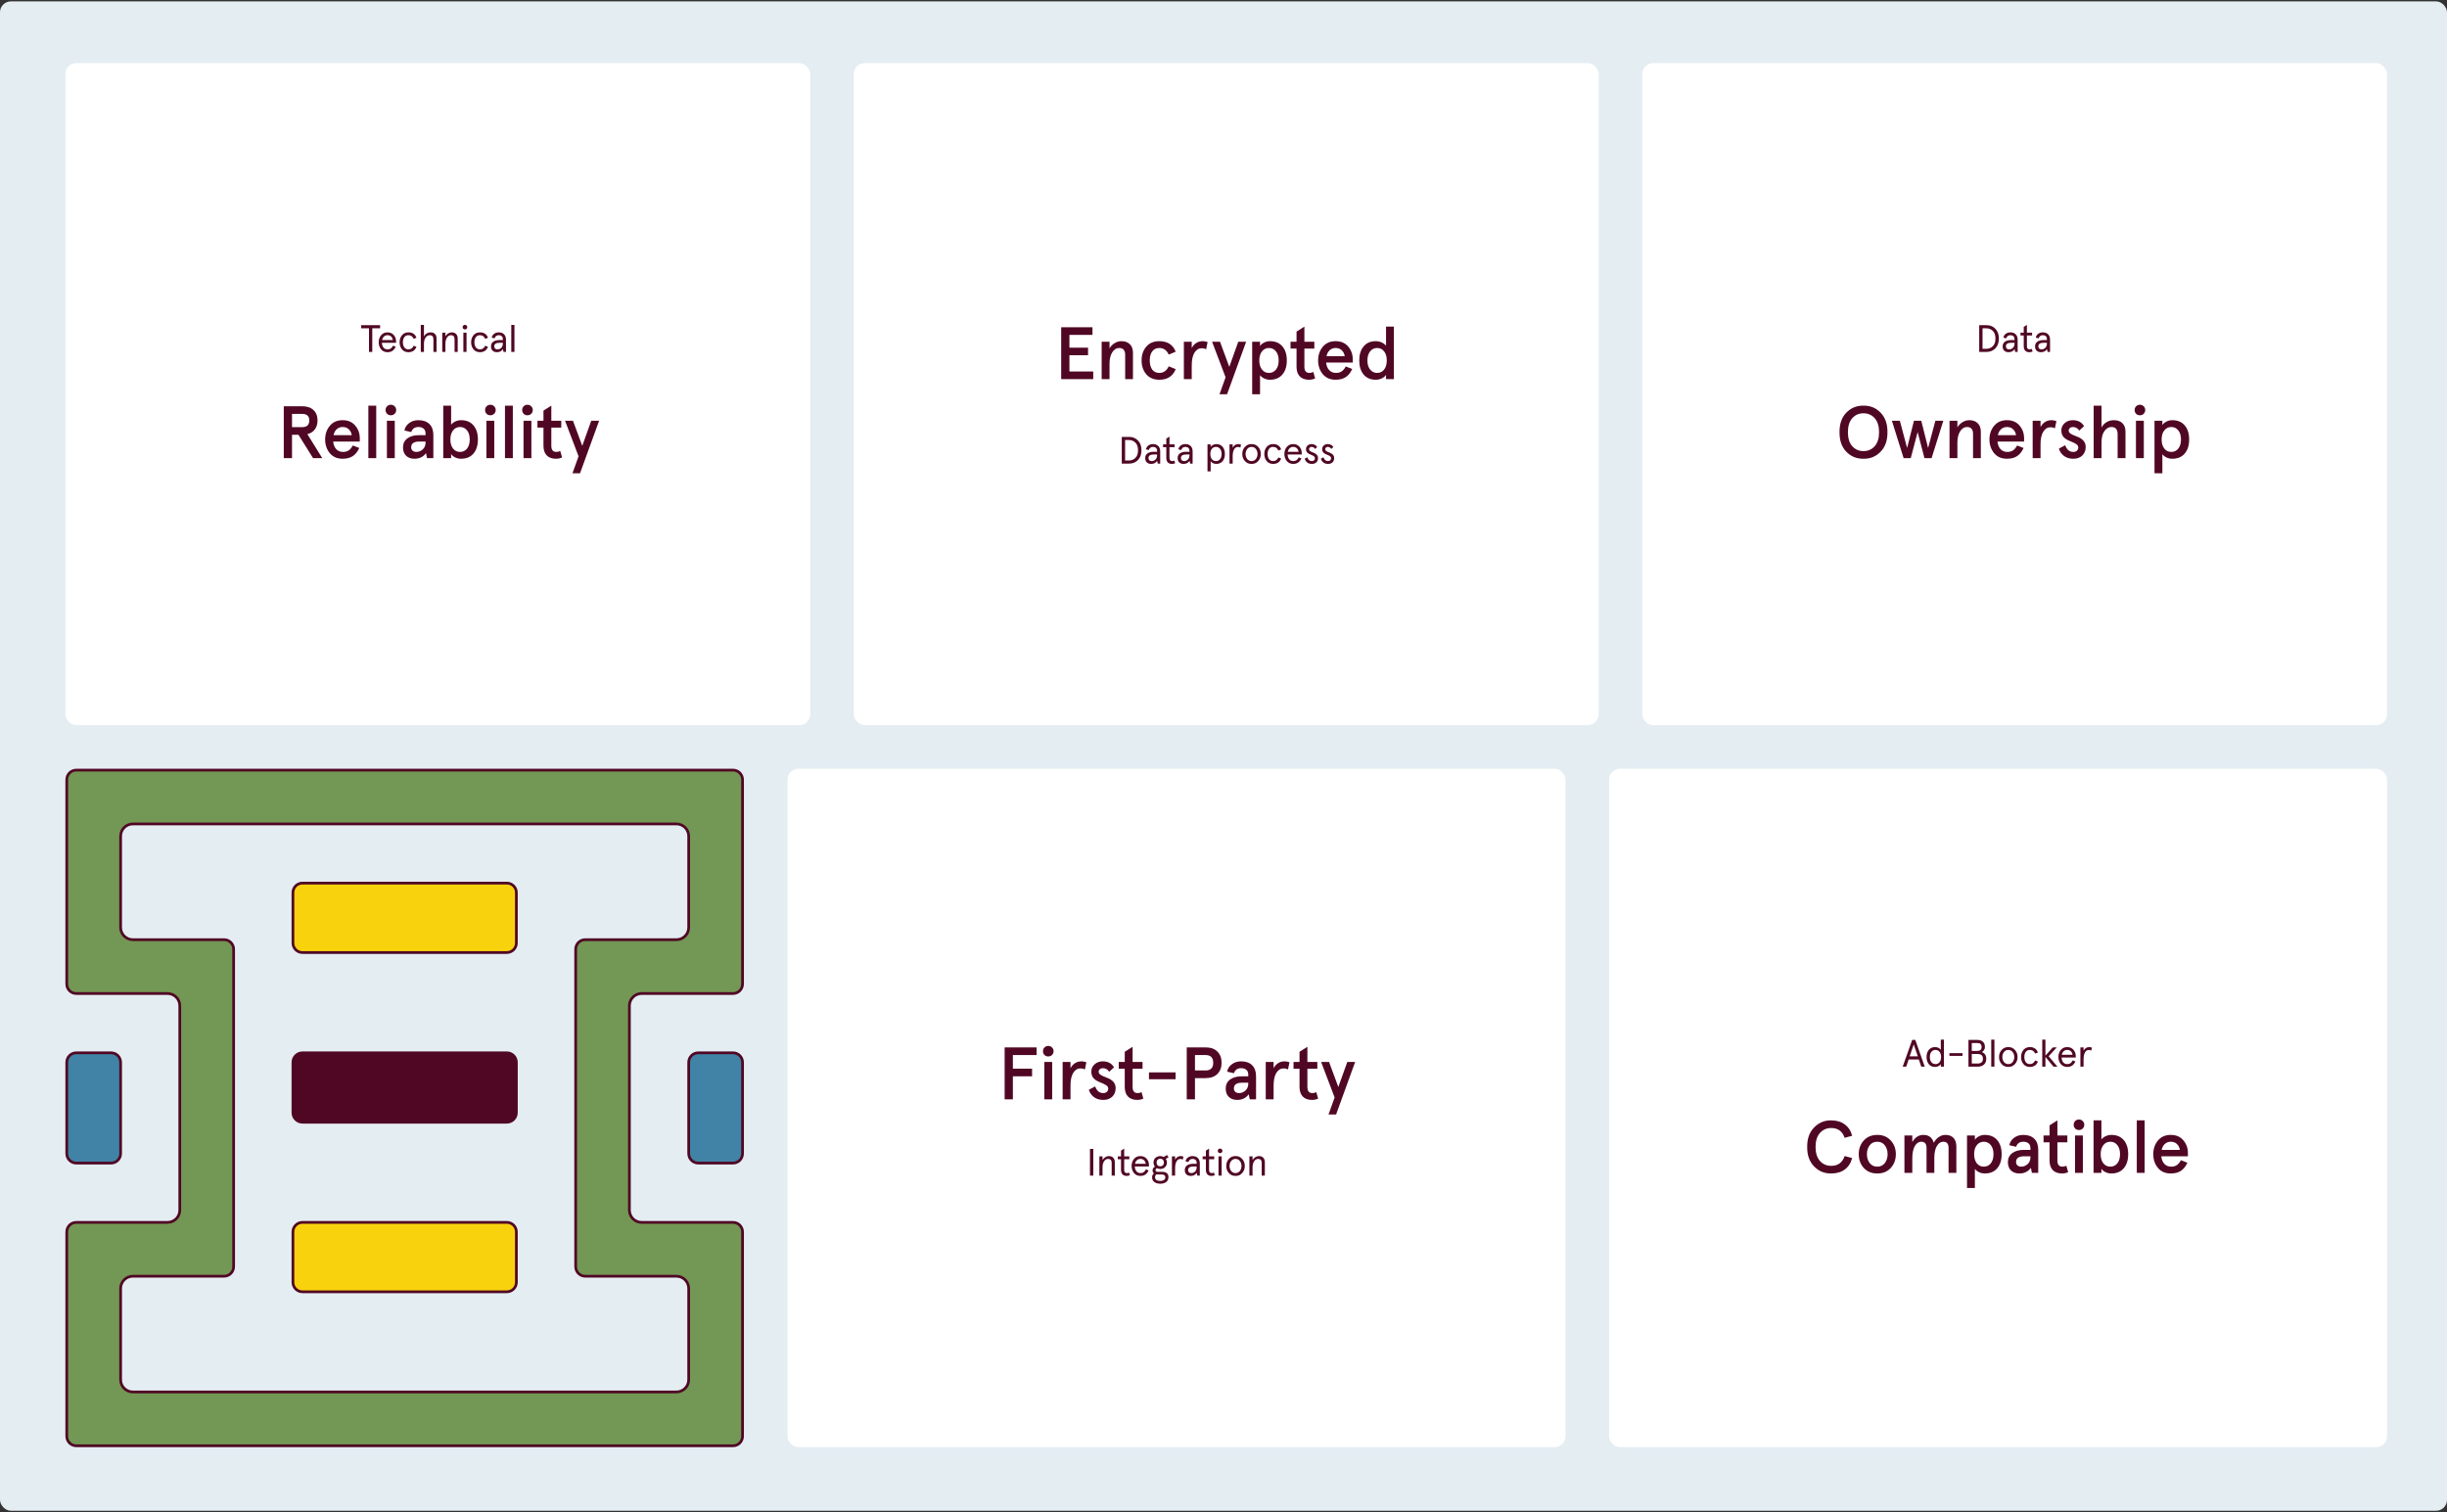 <svg width="898" height="555" viewBox="0 0 898 555" fill="none" xmlns="http://www.w3.org/2000/svg">
<rect x="0" y="0" width="898" height="555" fill="#333333" stroke="none"/>
<rect y="0.506" width="898" height="554" rx="4" fill="#E4EDF2"/>
<rect x="24" y="23.16" width="273.333" height="243" rx="4" fill="white"/>
<path d="M135.414 129.16V120.494H132.544V119.36H139.488V120.494H136.618V129.16H135.414ZM145.346 125.324V125.814H140.152C140.18 126.542 140.376 127.13 140.74 127.578C141.113 128.017 141.608 128.236 142.224 128.236C142.7 128.236 143.092 128.129 143.4 127.914C143.708 127.699 143.988 127.349 144.24 126.864L145.22 127.284C144.884 127.975 144.473 128.479 143.988 128.796C143.512 129.113 142.915 129.272 142.196 129.272C141.225 129.272 140.446 128.922 139.858 128.222C139.27 127.513 138.976 126.649 138.976 125.632C138.976 124.596 139.27 123.733 139.858 123.042C140.446 122.342 141.225 121.992 142.196 121.992C143.148 121.992 143.909 122.309 144.478 122.944C145.057 123.579 145.346 124.372 145.346 125.324ZM140.222 124.82H144.17C144.086 124.26 143.871 123.821 143.526 123.504C143.19 123.187 142.747 123.028 142.196 123.028C141.701 123.028 141.277 123.187 140.922 123.504C140.577 123.812 140.343 124.251 140.222 124.82ZM147.514 128.222C146.935 127.522 146.646 126.659 146.646 125.632C146.646 124.605 146.935 123.742 147.514 123.042C148.093 122.342 148.881 121.992 149.88 121.992C151.364 121.992 152.349 122.65 152.834 123.966L151.798 124.372C151.434 123.476 150.795 123.028 149.88 123.028C149.236 123.028 148.737 123.266 148.382 123.742C148.027 124.218 147.85 124.848 147.85 125.632C147.85 126.416 148.027 127.046 148.382 127.522C148.737 127.998 149.236 128.236 149.88 128.236C150.767 128.236 151.406 127.788 151.798 126.892L152.834 127.298C152.321 128.614 151.336 129.272 149.88 129.272C148.881 129.272 148.093 128.922 147.514 128.222ZM154.421 129.16V119.248H155.583V123.518C155.807 123.042 156.138 122.669 156.577 122.398C157.016 122.127 157.492 121.992 158.005 121.992C158.705 121.992 159.246 122.188 159.629 122.58C160.012 122.963 160.203 123.518 160.203 124.246V129.16H159.055V124.526C159.055 123.527 158.612 123.028 157.725 123.028C157.128 123.028 156.619 123.313 156.199 123.882C155.788 124.451 155.583 125.212 155.583 126.164V129.16H154.421ZM162.296 129.16V122.104H163.458V123.462C163.71 123.014 164.041 122.659 164.452 122.398C164.872 122.127 165.32 121.992 165.796 121.992C166.468 121.992 166.995 122.193 167.378 122.594C167.77 122.986 167.966 123.537 167.966 124.246V129.16H166.818V124.498C166.818 123.518 166.384 123.028 165.516 123.028C164.928 123.028 164.438 123.313 164.046 123.882C163.654 124.451 163.458 125.207 163.458 126.15V129.16H162.296ZM170.048 129.16V122.104H171.21V129.16H170.048ZM169.782 120.074C169.782 119.831 169.861 119.631 170.02 119.472C170.188 119.313 170.389 119.234 170.622 119.234C170.865 119.234 171.065 119.313 171.224 119.472C171.392 119.631 171.476 119.831 171.476 120.074C171.476 120.317 171.392 120.517 171.224 120.676C171.065 120.835 170.865 120.914 170.622 120.914C170.389 120.914 170.188 120.835 170.02 120.676C169.861 120.508 169.782 120.307 169.782 120.074ZM173.764 128.222C173.185 127.522 172.896 126.659 172.896 125.632C172.896 124.605 173.185 123.742 173.764 123.042C174.343 122.342 175.131 121.992 176.13 121.992C177.614 121.992 178.599 122.65 179.084 123.966L178.048 124.372C177.684 123.476 177.045 123.028 176.13 123.028C175.486 123.028 174.987 123.266 174.632 123.742C174.277 124.218 174.1 124.848 174.1 125.632C174.1 126.416 174.277 127.046 174.632 127.522C174.987 127.998 175.486 128.236 176.13 128.236C177.017 128.236 177.656 127.788 178.048 126.892L179.084 127.298C178.571 128.614 177.586 129.272 176.13 129.272C175.131 129.272 174.343 128.922 173.764 128.222ZM180.184 127.13C180.184 126.393 180.459 125.823 181.01 125.422C181.56 125.021 182.326 124.82 183.306 124.82H184.538V124.512C184.538 124.017 184.402 123.649 184.132 123.406C183.87 123.154 183.506 123.028 183.04 123.028C182.265 123.028 181.752 123.411 181.5 124.176L180.464 123.938C180.566 123.341 180.851 122.869 181.318 122.524C181.812 122.169 182.386 121.992 183.04 121.992C183.842 121.992 184.482 122.225 184.958 122.692C185.443 123.159 185.686 123.807 185.686 124.638V129.16H184.776L184.566 128.138C184.08 128.894 183.348 129.272 182.368 129.272C181.714 129.272 181.187 129.09 180.786 128.726C180.384 128.353 180.184 127.821 180.184 127.13ZM184.538 126.038V125.814H183.348C182.041 125.814 181.388 126.248 181.388 127.116C181.388 127.471 181.49 127.746 181.696 127.942C181.91 128.138 182.204 128.236 182.578 128.236C183.1 128.236 183.558 128.049 183.95 127.676C184.342 127.293 184.538 126.747 184.538 126.038ZM187.63 129.16V119.248H188.792V129.16H187.63Z" fill="#500724"/>
<path d="M104.142 168.16V149.107H110.838C112.635 149.107 114.032 149.569 115.03 150.495C116.028 151.42 116.527 152.7 116.527 154.333C116.527 155.639 116.2 156.728 115.547 157.599C114.912 158.47 113.996 159.051 112.798 159.341L118.269 168.16H114.894L109.532 159.586H107.164V168.16H104.142ZM107.164 156.782H110.838C112.617 156.782 113.506 155.966 113.506 154.333C113.506 152.718 112.617 151.91 110.838 151.91H107.164V156.782ZM132.033 160.865V162.063H122.262C122.389 163.261 122.77 164.195 123.405 164.867C124.04 165.538 124.866 165.874 125.882 165.874C126.698 165.874 127.388 165.692 127.95 165.329C128.513 164.948 129.021 164.34 129.475 163.506L131.843 164.431C131.244 165.774 130.446 166.772 129.448 167.425C128.468 168.06 127.234 168.378 125.746 168.378C123.731 168.378 122.153 167.688 121.01 166.309C119.884 164.912 119.322 163.243 119.322 161.301C119.322 159.359 119.884 157.699 121.01 156.32C122.153 154.922 123.731 154.224 125.746 154.224C127.705 154.224 129.239 154.877 130.346 156.184C131.471 157.49 132.033 159.051 132.033 160.865ZM122.398 159.722H129.094C128.93 158.797 128.558 158.071 127.978 157.545C127.415 157 126.671 156.728 125.746 156.728C124.911 156.728 124.194 156.991 123.595 157.517C123.015 158.025 122.615 158.76 122.398 159.722ZM135.182 168.16V148.889H138.068V168.16H135.182ZM141.987 168.16V154.442H144.872V168.16H141.987ZM142.042 151.883C141.679 151.502 141.497 151.039 141.497 150.495C141.497 149.95 141.679 149.497 142.042 149.134C142.404 148.753 142.867 148.562 143.43 148.562C143.992 148.562 144.455 148.753 144.818 149.134C145.199 149.497 145.39 149.95 145.39 150.495C145.39 151.039 145.199 151.502 144.818 151.883C144.455 152.246 143.992 152.427 143.43 152.427C142.867 152.427 142.404 152.246 142.042 151.883ZM147.898 164.213C147.898 162.816 148.424 161.718 149.477 160.92C150.529 160.121 151.963 159.722 153.778 159.722H156.173V159.123C156.173 158.325 155.937 157.726 155.465 157.327C154.993 156.928 154.358 156.728 153.56 156.728C152.217 156.728 151.337 157.345 150.919 158.579L148.415 158.007C148.633 156.882 149.214 155.975 150.157 155.285C151.101 154.578 152.235 154.224 153.56 154.224C155.284 154.224 156.626 154.696 157.588 155.639C158.55 156.583 159.031 157.935 159.031 159.695V168.16H156.717L156.336 166.309C155.338 167.688 153.923 168.378 152.09 168.378C150.838 168.378 149.822 168.015 149.041 167.289C148.279 166.545 147.898 165.52 147.898 164.213ZM156.173 162.417V162.063H153.886C151.89 162.063 150.892 162.771 150.892 164.186C150.892 164.694 151.065 165.103 151.409 165.411C151.754 165.719 152.208 165.874 152.77 165.874C153.66 165.874 154.449 165.565 155.138 164.948C155.828 164.313 156.173 163.469 156.173 162.417ZM165.553 166.636V167.452V168.16H162.667V148.889H165.553V155.068V155.884C165.934 155.394 166.451 154.995 167.104 154.687C167.776 154.378 168.465 154.224 169.173 154.224C171.151 154.224 172.675 154.859 173.746 156.129C174.834 157.399 175.379 159.123 175.379 161.301C175.379 163.478 174.834 165.202 173.746 166.473C172.675 167.743 171.151 168.378 169.173 168.378C168.393 168.378 167.658 168.206 166.968 167.861C166.297 167.516 165.825 167.108 165.553 166.636ZM171.405 164.649C172.058 163.814 172.385 162.698 172.385 161.301C172.385 159.904 172.058 158.797 171.405 157.98C170.752 157.145 169.89 156.728 168.819 156.728C167.766 156.728 166.914 157.145 166.26 157.98C165.607 158.797 165.28 159.904 165.28 161.301C165.28 162.698 165.607 163.814 166.26 164.649C166.914 165.465 167.766 165.874 168.819 165.874C169.89 165.874 170.752 165.465 171.405 164.649ZM178.51 168.16V154.442H181.395V168.16H178.51ZM178.564 151.883C178.201 151.502 178.02 151.039 178.02 150.495C178.02 149.95 178.201 149.497 178.564 149.134C178.927 148.753 179.39 148.562 179.953 148.562C180.515 148.562 180.978 148.753 181.341 149.134C181.722 149.497 181.912 149.95 181.912 150.495C181.912 151.039 181.722 151.502 181.341 151.883C180.978 152.246 180.515 152.427 179.953 152.427C179.39 152.427 178.927 152.246 178.564 151.883ZM185.315 168.16V148.889H188.2V168.16H185.315ZM192.12 168.16V154.442H195.005V168.16H192.12ZM192.174 151.883C191.811 151.502 191.63 151.039 191.63 150.495C191.63 149.95 191.811 149.497 192.174 149.134C192.537 148.753 193 148.562 193.562 148.562C194.125 148.562 194.587 148.753 194.95 149.134C195.331 149.497 195.522 149.95 195.522 150.495C195.522 151.039 195.331 151.502 194.95 151.883C194.587 152.246 194.125 152.427 193.562 152.427C193 152.427 192.537 152.246 192.174 151.883ZM199.442 163.587V156.946H197.237V154.442H199.442V150.713L202.327 148.889V154.442H205.974V156.946H202.327V163.642C202.327 165.13 202.935 165.874 204.15 165.874C204.713 165.874 205.194 165.756 205.593 165.52L206.274 167.888C205.62 168.215 204.867 168.378 204.014 168.378C202.563 168.378 201.438 167.97 200.639 167.153C199.841 166.336 199.442 165.148 199.442 163.587ZM216.973 154.442H219.858L212.863 173.713H210.086L212.318 167.48L207.364 154.442H210.277L213.679 163.642L216.973 154.442Z" fill="#500724"/>
<rect x="313.333" y="23.16" width="273.333" height="243" rx="4" fill="white"/>
<path d="M389.435 139.16V120.107H400.922V122.91H392.457V127.619H399.289V130.396H392.457V136.357H401.194V139.16H389.435ZM404.287 139.16V125.442H407.172V127.837C407.681 127.02 408.316 126.385 409.078 125.932C409.858 125.46 410.684 125.224 411.555 125.224C412.843 125.224 413.868 125.596 414.631 126.34C415.393 127.084 415.774 128.127 415.774 129.47V139.16H412.916V130.232C412.916 128.563 412.172 127.728 410.684 127.728C409.704 127.728 408.869 128.254 408.18 129.307C407.508 130.359 407.172 131.766 407.172 133.526V139.16H404.287ZM420.657 137.364C419.514 136.021 418.942 134.333 418.942 132.301C418.942 130.269 419.514 128.581 420.657 127.238C421.8 125.895 423.397 125.224 425.448 125.224C428.442 125.224 430.447 126.512 431.463 129.089L428.905 130.151C428.161 128.536 427.008 127.728 425.448 127.728C424.323 127.728 423.452 128.145 422.835 128.98C422.236 129.797 421.936 130.904 421.936 132.301C421.936 133.698 422.236 134.814 422.835 135.649C423.452 136.465 424.323 136.874 425.448 136.874C426.99 136.874 428.142 136.066 428.905 134.451L431.463 135.486C430.429 138.08 428.424 139.378 425.448 139.378C423.397 139.378 421.8 138.707 420.657 137.364ZM434.457 139.16V125.442H437.342V127.728C438.268 126.059 439.62 125.224 441.398 125.224C441.924 125.224 442.514 125.333 443.167 125.55L442.623 128.218C442.169 127.946 441.643 127.81 441.044 127.81C439.919 127.81 439.021 128.354 438.349 129.443C437.678 130.513 437.342 132.083 437.342 134.152V139.16H434.457ZM454.419 125.442H457.304L450.309 144.713H447.533L449.765 138.48L444.811 125.442H447.723L451.126 134.642L454.419 125.442ZM459.523 144.713V125.442H462.409V126.204V127.02C462.699 126.53 463.18 126.113 463.851 125.768C464.523 125.405 465.248 125.224 466.029 125.224C468.007 125.224 469.531 125.859 470.602 127.129C471.69 128.399 472.235 130.123 472.235 132.301C472.235 134.478 471.69 136.202 470.602 137.473C469.531 138.743 468.007 139.378 466.029 139.378C465.321 139.378 464.622 139.224 463.933 138.915C463.261 138.589 462.753 138.18 462.409 137.69V138.507V144.713H459.523ZM468.261 135.649C468.914 134.814 469.241 133.698 469.241 132.301C469.241 130.904 468.914 129.797 468.261 128.98C467.607 128.145 466.745 127.728 465.675 127.728C464.622 127.728 463.769 128.145 463.116 128.98C462.463 129.797 462.136 130.904 462.136 132.301C462.136 133.698 462.463 134.814 463.116 135.649C463.769 136.465 464.622 136.874 465.675 136.874C466.745 136.874 467.607 136.465 468.261 135.649ZM475.803 134.587V127.946H473.598V125.442H475.803V121.713L478.688 119.889V125.442H482.336V127.946H478.688V134.642C478.688 136.13 479.296 136.874 480.512 136.874C481.075 136.874 481.556 136.756 481.955 136.52L482.635 138.888C481.982 139.215 481.229 139.378 480.376 139.378C478.924 139.378 477.799 138.97 477.001 138.153C476.202 137.336 475.803 136.148 475.803 134.587ZM496.432 131.865V133.063H486.661C486.788 134.261 487.169 135.195 487.804 135.867C488.439 136.538 489.265 136.874 490.281 136.874C491.097 136.874 491.787 136.692 492.35 136.329C492.912 135.948 493.42 135.34 493.874 134.506L496.242 135.431C495.643 136.774 494.845 137.772 493.847 138.425C492.867 139.06 491.633 139.378 490.145 139.378C488.131 139.378 486.552 138.688 485.409 137.309C484.284 135.912 483.721 134.243 483.721 132.301C483.721 130.359 484.284 128.699 485.409 127.32C486.552 125.922 488.131 125.224 490.145 125.224C492.105 125.224 493.638 125.877 494.745 127.184C495.87 128.49 496.432 130.051 496.432 131.865ZM486.797 130.722H493.493C493.329 129.797 492.957 129.071 492.377 128.545C491.814 128 491.07 127.728 490.145 127.728C489.31 127.728 488.593 127.991 487.994 128.517C487.414 129.025 487.015 129.76 486.797 130.722ZM500.398 137.445C499.345 136.157 498.819 134.442 498.819 132.301C498.819 130.16 499.345 128.454 500.398 127.184C501.45 125.877 502.929 125.224 504.835 125.224C505.633 125.224 506.368 125.378 507.039 125.687C507.711 125.977 508.246 126.376 508.645 126.884V126.068V119.889H511.531V139.16H508.645V138.398V137.581C508.355 138.09 507.856 138.516 507.148 138.861C506.459 139.206 505.688 139.378 504.835 139.378C502.947 139.378 501.469 138.734 500.398 137.445ZM507.938 135.649C508.591 134.814 508.918 133.698 508.918 132.301C508.918 130.904 508.591 129.797 507.938 128.98C507.303 128.145 506.45 127.728 505.379 127.728C504.327 127.728 503.465 128.145 502.793 128.98C502.14 129.815 501.813 130.922 501.813 132.301C501.813 133.68 502.14 134.787 502.793 135.622C503.465 136.456 504.327 136.874 505.379 136.874C506.45 136.874 507.303 136.465 507.938 135.649Z" fill="#500724"/>
<path d="M411.67 170.16V160.36H414.4C415.688 160.36 416.757 160.799 417.606 161.676C418.465 162.553 418.894 163.748 418.894 165.26C418.894 166.772 418.465 167.967 417.606 168.844C416.757 169.721 415.688 170.16 414.4 170.16H411.67ZM412.888 169.026H414.218C415.198 169.026 416.01 168.713 416.654 168.088C417.308 167.453 417.634 166.511 417.634 165.26C417.634 164.009 417.308 163.071 416.654 162.446C416.01 161.811 415.198 161.494 414.218 161.494H412.888V169.026ZM420.271 168.13C420.271 167.393 420.546 166.823 421.097 166.422C421.648 166.021 422.413 165.82 423.393 165.82H424.625V165.512C424.625 165.017 424.49 164.649 424.219 164.406C423.958 164.154 423.594 164.028 423.127 164.028C422.352 164.028 421.839 164.411 421.587 165.176L420.551 164.938C420.654 164.341 420.938 163.869 421.405 163.524C421.9 163.169 422.474 162.992 423.127 162.992C423.93 162.992 424.569 163.225 425.045 163.692C425.53 164.159 425.773 164.807 425.773 165.638V170.16H424.863L424.653 169.138C424.168 169.894 423.435 170.272 422.455 170.272C421.802 170.272 421.274 170.09 420.873 169.726C420.472 169.353 420.271 168.821 420.271 168.13ZM424.625 167.038V166.814H423.435C422.128 166.814 421.475 167.248 421.475 168.116C421.475 168.471 421.578 168.746 421.783 168.942C421.998 169.138 422.292 169.236 422.665 169.236C423.188 169.236 423.645 169.049 424.037 168.676C424.429 168.293 424.625 167.747 424.625 167.038ZM428.011 168.004V164.14H426.821V163.104H428.011V160.99L429.173 160.248V163.104H431.063V164.14H429.173V168.088C429.173 168.853 429.5 169.236 430.153 169.236C430.461 169.236 430.732 169.171 430.965 169.04L431.259 170.02C430.923 170.188 430.522 170.272 430.055 170.272C429.411 170.272 428.907 170.081 428.543 169.698C428.189 169.315 428.011 168.751 428.011 168.004ZM432.165 168.13C432.165 167.393 432.441 166.823 432.991 166.422C433.542 166.021 434.307 165.82 435.288 165.82H436.52V165.512C436.52 165.017 436.384 164.649 436.113 164.406C435.852 164.154 435.488 164.028 435.021 164.028C434.247 164.028 433.733 164.411 433.481 165.176L432.445 164.938C432.548 164.341 432.833 163.869 433.299 163.524C433.794 163.169 434.368 162.992 435.021 162.992C435.824 162.992 436.464 163.225 436.94 163.692C437.425 164.159 437.667 164.807 437.667 165.638V170.16H436.757L436.548 169.138C436.062 169.894 435.329 170.272 434.349 170.272C433.696 170.272 433.169 170.09 432.767 169.726C432.366 169.353 432.165 168.821 432.165 168.13ZM436.52 167.038V166.814H435.33C434.023 166.814 433.369 167.248 433.369 168.116C433.369 168.471 433.472 168.746 433.677 168.942C433.892 169.138 434.186 169.236 434.559 169.236C435.082 169.236 435.539 169.049 435.931 168.676C436.324 168.293 436.52 167.747 436.52 167.038ZM443.126 173.016V163.104H444.288V163.594V164.014C444.465 163.734 444.745 163.496 445.128 163.3C445.51 163.095 445.916 162.992 446.346 162.992C447.335 162.992 448.11 163.328 448.67 164C449.23 164.672 449.51 165.549 449.51 166.632C449.51 167.715 449.23 168.592 448.67 169.264C448.11 169.936 447.335 170.272 446.346 170.272C445.944 170.272 445.548 170.183 445.156 170.006C444.773 169.819 444.484 169.577 444.288 169.278V169.698V173.016H443.126ZM447.746 168.522C448.119 168.046 448.306 167.416 448.306 166.632C448.306 165.848 448.119 165.218 447.746 164.742C447.372 164.266 446.868 164.028 446.234 164.028C445.599 164.028 445.095 164.266 444.722 164.742C444.358 165.218 444.176 165.848 444.176 166.632C444.176 167.416 444.358 168.046 444.722 168.522C445.095 168.998 445.599 169.236 446.234 169.236C446.868 169.236 447.372 168.998 447.746 168.522ZM451.206 170.16V163.104H452.368V164.322C452.834 163.435 453.525 162.992 454.44 162.992C454.757 162.992 455.088 163.062 455.434 163.202L455.196 164.28C454.897 164.121 454.594 164.042 454.286 164.042C453.707 164.042 453.24 164.345 452.886 164.952C452.54 165.549 452.368 166.399 452.368 167.5V170.16H451.206ZM455.899 166.632C455.881 165.643 456.193 164.784 456.837 164.056C457.491 163.328 458.312 162.973 459.301 162.992C460.291 162.973 461.107 163.328 461.751 164.056C462.395 164.784 462.708 165.643 462.689 166.632C462.708 167.621 462.395 168.48 461.751 169.208C461.107 169.936 460.291 170.291 459.301 170.272C458.312 170.291 457.491 169.936 456.837 169.208C456.193 168.48 455.881 167.621 455.899 166.632ZM460.883 168.48C461.285 167.967 461.485 167.351 461.485 166.632C461.485 165.913 461.285 165.302 460.883 164.798C460.491 164.285 459.964 164.028 459.301 164.028C458.639 164.028 458.107 164.285 457.705 164.798C457.304 165.302 457.103 165.913 457.103 166.632C457.103 167.351 457.304 167.967 457.705 168.48C458.107 168.984 458.639 169.236 459.301 169.236C459.964 169.236 460.491 168.984 460.883 168.48ZM464.847 169.222C464.269 168.522 463.979 167.659 463.979 166.632C463.979 165.605 464.269 164.742 464.847 164.042C465.426 163.342 466.215 162.992 467.213 162.992C468.697 162.992 469.682 163.65 470.167 164.966L469.131 165.372C468.767 164.476 468.128 164.028 467.213 164.028C466.569 164.028 466.07 164.266 465.715 164.742C465.361 165.218 465.183 165.848 465.183 166.632C465.183 167.416 465.361 168.046 465.715 168.522C466.07 168.998 466.569 169.236 467.213 169.236C468.1 169.236 468.739 168.788 469.131 167.892L470.167 168.298C469.654 169.614 468.669 170.272 467.213 170.272C466.215 170.272 465.426 169.922 464.847 169.222ZM477.718 166.324V166.814H472.524C472.552 167.542 472.748 168.13 473.112 168.578C473.486 169.017 473.98 169.236 474.596 169.236C475.072 169.236 475.464 169.129 475.772 168.914C476.08 168.699 476.36 168.349 476.612 167.864L477.592 168.284C477.256 168.975 476.846 169.479 476.36 169.796C475.884 170.113 475.287 170.272 474.568 170.272C473.598 170.272 472.818 169.922 472.23 169.222C471.642 168.513 471.348 167.649 471.348 166.632C471.348 165.596 471.642 164.733 472.23 164.042C472.818 163.342 473.598 162.992 474.568 162.992C475.52 162.992 476.281 163.309 476.85 163.944C477.429 164.579 477.718 165.372 477.718 166.324ZM472.594 165.82H476.542C476.458 165.26 476.244 164.821 475.898 164.504C475.562 164.187 475.119 164.028 474.568 164.028C474.074 164.028 473.649 164.187 473.294 164.504C472.949 164.812 472.716 165.251 472.594 165.82ZM478.798 168.354L479.764 167.836C480.054 168.769 480.609 169.236 481.43 169.236C481.776 169.236 482.046 169.143 482.242 168.956C482.448 168.769 482.55 168.508 482.55 168.172C482.55 167.883 482.429 167.649 482.186 167.472C481.953 167.285 481.566 167.089 481.024 166.884C480.436 166.669 479.998 166.408 479.708 166.1C479.419 165.783 479.274 165.377 479.274 164.882C479.274 164.322 479.466 163.869 479.848 163.524C480.24 163.169 480.735 162.992 481.332 162.992C482.238 162.992 482.919 163.361 483.376 164.098L482.62 164.77C482.294 164.275 481.86 164.028 481.318 164.028C481.057 164.028 480.838 164.107 480.66 164.266C480.483 164.425 480.394 164.63 480.394 164.882C480.394 165.134 480.506 165.349 480.73 165.526C480.954 165.694 481.365 165.89 481.962 166.114C483.11 166.534 483.684 167.206 483.684 168.13C483.684 168.793 483.479 169.315 483.068 169.698C482.658 170.081 482.112 170.272 481.43 170.272C480.74 170.272 480.166 170.095 479.708 169.74C479.251 169.376 478.948 168.914 478.798 168.354ZM484.732 168.354L485.698 167.836C485.987 168.769 486.543 169.236 487.364 169.236C487.709 169.236 487.98 169.143 488.176 168.956C488.381 168.769 488.484 168.508 488.484 168.172C488.484 167.883 488.363 167.649 488.12 167.472C487.887 167.285 487.499 167.089 486.958 166.884C486.37 166.669 485.931 166.408 485.642 166.1C485.353 165.783 485.208 165.377 485.208 164.882C485.208 164.322 485.399 163.869 485.782 163.524C486.174 163.169 486.669 162.992 487.266 162.992C488.171 162.992 488.853 163.361 489.31 164.098L488.554 164.77C488.227 164.275 487.793 164.028 487.252 164.028C486.991 164.028 486.771 164.107 486.594 164.266C486.417 164.425 486.328 164.63 486.328 164.882C486.328 165.134 486.44 165.349 486.664 165.526C486.888 165.694 487.299 165.89 487.896 166.114C489.044 166.534 489.618 167.206 489.618 168.13C489.618 168.793 489.413 169.315 489.002 169.698C488.591 170.081 488.045 170.272 487.364 170.272C486.673 170.272 486.099 170.095 485.642 169.74C485.185 169.376 484.881 168.914 484.732 168.354Z" fill="#500724"/>
<rect x="602.667" y="23.16" width="273.333" height="243" rx="4" fill="white"/>
<path d="M726.33 129.16V119.36H729.06C730.348 119.36 731.417 119.799 732.266 120.676C733.125 121.553 733.554 122.748 733.554 124.26C733.554 125.772 733.125 126.967 732.266 127.844C731.417 128.721 730.348 129.16 729.06 129.16H726.33ZM727.548 128.026H728.878C729.858 128.026 730.67 127.713 731.314 127.088C731.967 126.453 732.294 125.511 732.294 124.26C732.294 123.009 731.967 122.071 731.314 121.446C730.67 120.811 729.858 120.494 728.878 120.494H727.548V128.026ZM734.93 127.13C734.93 126.393 735.206 125.823 735.756 125.422C736.307 125.021 737.072 124.82 738.052 124.82H739.284V124.512C739.284 124.017 739.149 123.649 738.878 123.406C738.617 123.154 738.253 123.028 737.786 123.028C737.012 123.028 736.498 123.411 736.246 124.176L735.21 123.938C735.313 123.341 735.598 122.869 736.064 122.524C736.559 122.169 737.133 121.992 737.786 121.992C738.589 121.992 739.228 122.225 739.704 122.692C740.19 123.159 740.432 123.807 740.432 124.638V129.16H739.522L739.312 128.138C738.827 128.894 738.094 129.272 737.114 129.272C736.461 129.272 735.934 129.09 735.532 128.726C735.131 128.353 734.93 127.821 734.93 127.13ZM739.284 126.038V125.814H738.094C736.788 125.814 736.134 126.248 736.134 127.116C736.134 127.471 736.237 127.746 736.442 127.942C736.657 128.138 736.951 128.236 737.324 128.236C737.847 128.236 738.304 128.049 738.696 127.676C739.088 127.293 739.284 126.747 739.284 126.038ZM742.671 127.004V123.14H741.481V122.104H742.671V119.99L743.833 119.248V122.104H745.723V123.14H743.833V127.088C743.833 127.853 744.159 128.236 744.813 128.236C745.121 128.236 745.391 128.171 745.625 128.04L745.919 129.02C745.583 129.188 745.181 129.272 744.715 129.272C744.071 129.272 743.567 129.081 743.203 128.698C742.848 128.315 742.671 127.751 742.671 127.004ZM746.825 127.13C746.825 126.393 747.1 125.823 747.651 125.422C748.202 125.021 748.967 124.82 749.947 124.82H751.179V124.512C751.179 124.017 751.044 123.649 750.773 123.406C750.512 123.154 750.148 123.028 749.681 123.028C748.906 123.028 748.393 123.411 748.141 124.176L747.105 123.938C747.208 123.341 747.492 122.869 747.959 122.524C748.454 122.169 749.028 121.992 749.681 121.992C750.484 121.992 751.123 122.225 751.599 122.692C752.084 123.159 752.327 123.807 752.327 124.638V129.16H751.417L751.207 128.138C750.722 128.894 749.989 129.272 749.009 129.272C748.356 129.272 747.828 129.09 747.427 128.726C747.026 128.353 746.825 127.821 746.825 127.13ZM751.179 126.038V125.814H749.989C748.682 125.814 748.029 126.248 748.029 127.116C748.029 127.471 748.132 127.746 748.337 127.942C748.552 128.138 748.846 128.236 749.219 128.236C749.742 128.236 750.199 128.049 750.591 127.676C750.983 127.293 751.179 126.747 751.179 126.038Z" fill="#500724"/>
<path d="M675.07 158.633C675.033 155.621 675.859 153.235 677.547 151.475C679.252 149.715 681.357 148.853 683.862 148.889C686.366 148.853 688.462 149.715 690.149 151.475C691.855 153.235 692.69 155.621 692.653 158.633C692.69 161.646 691.855 164.032 690.149 165.792C688.462 167.552 686.366 168.414 683.862 168.378C681.357 168.414 679.252 167.552 677.547 165.792C675.859 164.032 675.033 161.646 675.07 158.633ZM687.972 163.778C689.042 162.58 689.578 160.865 689.578 158.633C689.578 156.401 689.042 154.687 687.972 153.489C686.901 152.291 685.531 151.692 683.862 151.692C682.192 151.692 680.822 152.291 679.751 153.489C678.681 154.687 678.146 156.401 678.146 158.633C678.146 160.865 678.681 162.58 679.751 163.778C680.822 164.975 682.192 165.574 683.862 165.574C685.531 165.574 686.901 164.975 687.972 163.778ZM698.592 168.16L694.292 154.442H697.204L699.872 164.431L702.376 154.442H705.071L707.575 164.431L710.242 154.442H713.155L708.854 168.16H706.241L703.737 158.579L701.205 168.16H698.592ZM715.436 168.16V154.442H718.321V156.837C718.829 156.02 719.464 155.385 720.226 154.932C721.006 154.46 721.832 154.224 722.703 154.224C723.991 154.224 725.017 154.596 725.779 155.34C726.541 156.084 726.922 157.127 726.922 158.47V168.16H724.064V159.232C724.064 157.563 723.32 156.728 721.832 156.728C720.852 156.728 720.017 157.254 719.328 158.307C718.656 159.359 718.321 160.766 718.321 162.526V168.16H715.436ZM742.802 160.865V162.063H733.03C733.157 163.261 733.538 164.195 734.173 164.867C734.809 165.538 735.634 165.874 736.65 165.874C737.467 165.874 738.157 165.692 738.719 165.329C739.282 164.948 739.79 164.34 740.243 163.506L742.611 164.431C742.013 165.774 741.214 166.772 740.216 167.425C739.236 168.06 738.002 168.378 736.514 168.378C734.5 168.378 732.921 167.688 731.778 166.309C730.653 164.912 730.091 163.243 730.091 161.301C730.091 159.359 730.653 157.699 731.778 156.32C732.921 154.922 734.5 154.224 736.514 154.224C738.474 154.224 740.007 154.877 741.114 156.184C742.239 157.49 742.802 159.051 742.802 160.865ZM733.166 159.722H739.862C739.699 158.797 739.327 158.071 738.746 157.545C738.184 157 737.44 156.728 736.514 156.728C735.68 156.728 734.963 156.991 734.364 157.517C733.783 158.025 733.384 158.76 733.166 159.722ZM745.951 168.16V154.442H748.836V156.728C749.762 155.059 751.114 154.224 752.892 154.224C753.418 154.224 754.008 154.333 754.661 154.55L754.117 157.218C753.663 156.946 753.137 156.81 752.538 156.81C751.413 156.81 750.515 157.354 749.843 158.443C749.172 159.513 748.836 161.083 748.836 163.152V168.16H745.951ZM755.578 164.649L757.892 163.424C758.454 165.057 759.443 165.874 760.859 165.874C761.403 165.874 761.839 165.729 762.165 165.438C762.51 165.148 762.683 164.74 762.683 164.213C762.683 163.76 762.456 163.37 762.002 163.043C761.548 162.716 760.813 162.353 759.797 161.954C758.672 161.537 757.837 161.02 757.293 160.403C756.749 159.786 756.477 158.978 756.477 157.98C756.477 156.91 756.876 156.02 757.674 155.313C758.473 154.587 759.471 154.224 760.668 154.224C762.574 154.224 763.953 154.959 764.806 156.429L763.036 158.035C762.456 157.164 761.675 156.728 760.696 156.728C760.26 156.728 759.897 156.855 759.607 157.109C759.316 157.345 759.171 157.654 759.171 158.035C759.171 158.434 759.371 158.788 759.77 159.096C760.187 159.405 760.95 159.768 762.056 160.185C764.288 160.965 765.404 162.254 765.404 164.05C765.404 165.357 764.987 166.409 764.152 167.207C763.318 167.988 762.22 168.378 760.859 168.378C759.498 168.378 758.355 168.033 757.429 167.344C756.504 166.636 755.887 165.738 755.578 164.649ZM768.332 168.16V148.889H771.218V156.891C771.671 156.057 772.297 155.403 773.096 154.932C773.894 154.46 774.774 154.224 775.736 154.224C777.097 154.224 778.15 154.596 778.894 155.34C779.638 156.066 780.01 157.109 780.01 158.47V168.16H777.124V159.368C777.124 157.608 776.362 156.728 774.838 156.728C773.84 156.728 772.987 157.227 772.279 158.225C771.572 159.223 771.218 160.593 771.218 162.335V168.16H768.332ZM783.856 168.16V154.442H786.741V168.16H783.856ZM783.91 151.883C783.547 151.502 783.366 151.039 783.366 150.495C783.366 149.95 783.547 149.497 783.91 149.134C784.273 148.753 784.736 148.562 785.299 148.562C785.861 148.562 786.324 148.753 786.687 149.134C787.068 149.497 787.258 149.95 787.258 150.495C787.258 151.039 787.068 151.502 786.687 151.883C786.324 152.246 785.861 152.427 785.299 152.427C784.736 152.427 784.273 152.246 783.91 151.883ZM790.661 173.713V154.442H793.546V155.204V156.02C793.836 155.53 794.317 155.113 794.989 154.768C795.66 154.405 796.386 154.224 797.166 154.224C799.144 154.224 800.668 154.859 801.739 156.129C802.828 157.399 803.372 159.123 803.372 161.301C803.372 163.478 802.828 165.202 801.739 166.473C800.668 167.743 799.144 168.378 797.166 168.378C796.458 168.378 795.76 168.224 795.07 167.915C794.399 167.589 793.891 167.18 793.546 166.69V167.507V173.713H790.661ZM799.398 164.649C800.051 163.814 800.378 162.698 800.378 161.301C800.378 159.904 800.051 158.797 799.398 157.98C798.745 157.145 797.883 156.728 796.812 156.728C795.76 156.728 794.907 157.145 794.254 157.98C793.6 158.797 793.274 159.904 793.274 161.301C793.274 162.698 793.6 163.814 794.254 164.649C794.907 165.465 795.76 165.874 796.812 165.874C797.883 165.874 798.745 165.465 799.398 164.649Z" fill="#500724"/>
<path d="M28 386.422H40.762C42.695 386.422 44.262 387.989 44.262 389.922V423.398C44.262 425.331 42.695 426.898 40.762 426.898H28C26.067 426.898 24.5 425.331 24.5 423.398V389.922C24.5 387.989 26.067 386.422 28 386.422Z" fill="#4083A6" stroke="#500724"/>
<path d="M256.238 386.422H269C270.933 386.422 272.5 387.989 272.5 389.922V423.398C272.5 425.331 270.933 426.898 269 426.898H256.238C254.305 426.898 252.738 425.331 252.738 423.398V389.922C252.738 387.989 254.305 386.422 256.238 386.422Z" fill="#4083A6" stroke="#500724"/>
<path d="M235.476 364.66C232.991 364.66 230.976 366.675 230.976 369.16V444.16C230.976 446.645 232.991 448.66 235.476 448.66H269C270.933 448.66 272.5 450.227 272.5 452.16V527.16C272.5 529.093 270.933 530.66 269 530.66H28C26.067 530.66 24.5 529.093 24.5 527.16V452.16C24.5 450.227 26.067 448.66 28 448.66H61.476C63.961 448.66 65.976 446.645 65.976 444.16V369.16C65.976 366.675 63.961 364.66 61.476 364.66H28C26.067 364.66 24.5 363.093 24.5 361.16V286.16C24.5 284.227 26.067 282.66 28 282.66H269C270.933 282.66 272.5 284.227 272.5 286.16V361.16C272.5 363.093 270.933 364.66 269 364.66H235.476ZM252.738 472.922C252.738 470.437 250.723 468.422 248.238 468.422H214.762C212.829 468.422 211.262 466.855 211.262 464.922V348.398C211.262 346.465 212.829 344.898 214.762 344.898H248.238C250.723 344.898 252.738 342.883 252.738 340.398V306.922C252.738 304.437 250.723 302.422 248.238 302.422H48.762C46.277 302.422 44.262 304.437 44.262 306.922V340.398C44.262 342.883 46.277 344.898 48.762 344.898H82.238C84.171 344.898 85.738 346.465 85.738 348.398V464.922C85.738 466.855 84.171 468.422 82.238 468.422H48.762C46.277 468.422 44.262 470.437 44.262 472.922V506.398C44.262 508.883 46.277 510.898 48.762 510.898H248.238C250.723 510.898 252.738 508.883 252.738 506.398V472.922Z" fill="#739754" stroke="#500724"/>
<path d="M186 385.922H111C108.791 385.922 107 387.713 107 389.922V408.402C107 410.611 108.791 412.402 111 412.402H186C188.209 412.402 190 410.611 190 408.402V389.922C190 387.713 188.209 385.922 186 385.922Z" fill="#500724"/>
<path d="M111 448.659H186C187.933 448.659 189.5 450.226 189.5 452.159V470.639C189.5 472.572 187.933 474.139 186 474.139H111C109.067 474.139 107.5 472.572 107.5 470.639V452.159C107.5 450.226 109.067 448.659 111 448.659Z" fill="#F9D20E" stroke="#500724"/>
<path d="M111 324.135H186C187.933 324.135 189.5 325.702 189.5 327.635V346.115C189.5 348.048 187.933 349.615 186 349.615H111C109.067 349.615 107.5 348.048 107.5 346.115V327.635C107.5 325.702 109.067 324.135 111 324.135Z" fill="#F9D20E" stroke="#500724"/>
<rect x="289" y="282.16" width="285.5" height="249" rx="4" fill="white"/>
<path d="M368.683 403.494V384.44H380.415V387.244H371.705V392.252H378.754V395.056H371.705V403.494H368.683ZM383.243 403.494V389.775H386.128V403.494H383.243ZM383.297 387.217C382.934 386.835 382.753 386.373 382.753 385.828C382.753 385.284 382.934 384.83 383.297 384.467C383.66 384.086 384.123 383.896 384.685 383.896C385.248 383.896 385.711 384.086 386.074 384.467C386.455 384.83 386.645 385.284 386.645 385.828C386.645 386.373 386.455 386.835 386.074 387.217C385.711 387.579 385.248 387.761 384.685 387.761C384.123 387.761 383.66 387.579 383.297 387.217ZM389.968 403.494V389.775H392.853V392.062C393.779 390.392 395.131 389.557 396.909 389.557C397.435 389.557 398.025 389.666 398.678 389.884L398.134 392.551C397.68 392.279 397.154 392.143 396.555 392.143C395.43 392.143 394.532 392.688 393.86 393.776C393.189 394.847 392.853 396.417 392.853 398.485V403.494H389.968ZM399.595 399.982L401.909 398.757C402.471 400.391 403.46 401.207 404.876 401.207C405.42 401.207 405.856 401.062 406.182 400.772C406.527 400.481 406.699 400.073 406.699 399.547C406.699 399.093 406.473 398.703 406.019 398.376C405.565 398.05 404.83 397.687 403.814 397.288C402.689 396.87 401.854 396.353 401.31 395.736C400.766 395.119 400.493 394.312 400.493 393.314C400.493 392.243 400.893 391.354 401.691 390.646C402.49 389.92 403.488 389.557 404.685 389.557C406.591 389.557 407.97 390.292 408.823 391.762L407.053 393.368C406.473 392.497 405.692 392.062 404.712 392.062C404.277 392.062 403.914 392.189 403.624 392.443C403.333 392.679 403.188 392.987 403.188 393.368C403.188 393.767 403.388 394.121 403.787 394.43C404.204 394.738 404.967 395.101 406.073 395.518C408.305 396.299 409.421 397.587 409.421 399.384C409.421 400.69 409.004 401.743 408.169 402.541C407.335 403.321 406.237 403.711 404.876 403.711C403.515 403.711 402.372 403.367 401.446 402.677C400.521 401.969 399.904 401.071 399.595 399.982ZM412.76 398.921V392.279H410.555V389.775H412.76V386.046L415.646 384.222V389.775H419.293V392.279H415.646V398.975C415.646 400.463 416.253 401.207 417.469 401.207C418.032 401.207 418.513 401.089 418.912 400.853L419.592 403.221C418.939 403.548 418.186 403.711 417.333 403.711C415.881 403.711 414.756 403.303 413.958 402.487C413.159 401.67 412.76 400.481 412.76 398.921ZM421.65 396.117V393.613H431.421V396.117H421.65ZM435.509 403.494V384.44H442.477C444.31 384.44 445.734 384.948 446.75 385.964C447.785 386.981 448.302 388.351 448.302 390.075C448.302 391.798 447.785 393.168 446.75 394.185C445.734 395.201 444.31 395.709 442.477 395.709H438.53V403.494H435.509ZM438.53 392.905H442.395C444.282 392.905 445.226 391.962 445.226 390.075C445.226 388.187 444.282 387.244 442.395 387.244H438.53V392.905ZM449.813 399.547C449.813 398.15 450.339 397.052 451.391 396.253C452.444 395.455 453.877 395.056 455.692 395.056H458.087V394.457C458.087 393.658 457.851 393.06 457.38 392.66C456.908 392.261 456.273 392.062 455.474 392.062C454.131 392.062 453.251 392.679 452.834 393.912L450.33 393.341C450.547 392.216 451.128 391.308 452.072 390.619C453.015 389.911 454.149 389.557 455.474 389.557C457.198 389.557 458.541 390.029 459.503 390.973C460.464 391.916 460.945 393.268 460.945 395.028V403.494H458.632L458.251 401.643C457.252 403.022 455.837 403.711 454.004 403.711C452.752 403.711 451.736 403.348 450.956 402.623C450.194 401.879 449.813 400.853 449.813 399.547ZM458.087 397.75V397.397H455.801C453.805 397.397 452.807 398.104 452.807 399.52C452.807 400.028 452.979 400.436 453.324 400.745C453.669 401.053 454.122 401.207 454.685 401.207C455.574 401.207 456.363 400.899 457.053 400.282C457.742 399.647 458.087 398.803 458.087 397.75ZM464.502 403.494V389.775H467.387V392.062C468.313 390.392 469.665 389.557 471.443 389.557C471.969 389.557 472.559 389.666 473.212 389.884L472.668 392.551C472.214 392.279 471.688 392.143 471.089 392.143C469.964 392.143 469.066 392.688 468.394 393.776C467.723 394.847 467.387 396.417 467.387 398.485V403.494H464.502ZM476.901 398.921V392.279H474.696V389.775H476.901V386.046L479.786 384.222V389.775H483.434V392.279H479.786V398.975C479.786 400.463 480.394 401.207 481.61 401.207C482.173 401.207 482.653 401.089 483.053 400.853L483.733 403.221C483.08 403.548 482.327 403.711 481.474 403.711C480.022 403.711 478.897 403.303 478.099 402.487C477.3 401.67 476.901 400.481 476.901 398.921ZM494.432 389.775H497.317L490.322 409.046H487.546L489.778 402.813L484.824 389.775H487.736L491.139 398.975L494.432 389.775Z" fill="#500724"/>
<path d="M400.002 431.494V421.694H401.22V431.494H400.002ZM403.444 431.494V424.438H404.606V425.796C404.858 425.348 405.189 424.993 405.6 424.732C406.02 424.461 406.468 424.326 406.944 424.326C407.616 424.326 408.143 424.526 408.526 424.928C408.918 425.32 409.114 425.87 409.114 426.58V431.494H407.966V426.832C407.966 425.852 407.532 425.362 406.664 425.362C406.076 425.362 405.586 425.646 405.194 426.216C404.802 426.785 404.606 427.541 404.606 428.484V431.494H403.444ZM411.394 429.338V425.474H410.204V424.438H411.394V422.324L412.556 421.582V424.438H414.446V425.474H412.556V429.422C412.556 430.187 412.883 430.57 413.536 430.57C413.844 430.57 414.115 430.504 414.348 430.374L414.642 431.354C414.306 431.522 413.905 431.606 413.438 431.606C412.794 431.606 412.29 431.414 411.926 431.032C411.571 430.649 411.394 430.084 411.394 429.338ZM421.644 427.658V428.148H416.45C416.478 428.876 416.674 429.464 417.038 429.912C417.411 430.35 417.906 430.57 418.522 430.57C418.998 430.57 419.39 430.462 419.698 430.248C420.006 430.033 420.286 429.683 420.538 429.198L421.518 429.618C421.182 430.308 420.771 430.812 420.286 431.13C419.81 431.447 419.213 431.606 418.494 431.606C417.523 431.606 416.744 431.256 416.156 430.556C415.568 429.846 415.274 428.983 415.274 427.966C415.274 426.93 415.568 426.066 416.156 425.376C416.744 424.676 417.523 424.326 418.494 424.326C419.446 424.326 420.207 424.643 420.776 425.278C421.355 425.912 421.644 426.706 421.644 427.658ZM416.52 427.154H420.468C420.384 426.594 420.169 426.155 419.824 425.838C419.488 425.52 419.045 425.362 418.494 425.362C417.999 425.362 417.575 425.52 417.22 425.838C416.875 426.146 416.641 426.584 416.52 427.154ZM422.791 432.138C422.791 431.531 423.019 431.046 423.477 430.682C423.141 430.439 422.973 430.061 422.973 429.548C422.973 428.96 423.262 428.516 423.841 428.218C423.495 427.807 423.323 427.298 423.323 426.692C423.323 425.992 423.556 425.422 424.023 424.984C424.499 424.545 425.087 424.326 425.787 424.326C426.207 424.326 426.622 424.433 427.033 424.648L428.307 423.934L428.811 424.802L427.817 425.334C428.097 425.735 428.237 426.188 428.237 426.692C428.237 427.401 428.003 427.975 427.537 428.414C427.079 428.843 426.496 429.058 425.787 429.058C425.357 429.058 424.947 428.964 424.555 428.778C424.228 428.936 424.065 429.17 424.065 429.478C424.065 429.898 424.331 430.108 424.863 430.108H426.557C427.247 430.108 427.793 430.271 428.195 430.598C428.596 430.924 428.797 431.4 428.797 432.026C428.797 432.847 428.517 433.458 427.957 433.86C427.406 434.261 426.687 434.462 425.801 434.462C424.877 434.462 424.144 434.252 423.603 433.832C423.061 433.421 422.791 432.856 422.791 432.138ZM426.753 427.714C427.005 427.452 427.131 427.112 427.131 426.692C427.131 426.272 427.005 425.936 426.753 425.684C426.501 425.422 426.179 425.292 425.787 425.292C425.395 425.292 425.073 425.422 424.821 425.684C424.569 425.936 424.443 426.272 424.443 426.692C424.443 427.112 424.569 427.452 424.821 427.714C425.073 427.966 425.395 428.092 425.787 428.092C426.179 428.092 426.501 427.966 426.753 427.714ZM427.663 432.138C427.663 431.438 427.229 431.088 426.361 431.088H425.087C424.825 431.088 424.583 431.074 424.359 431.046C424.041 431.27 423.883 431.624 423.883 432.11C423.883 432.53 424.046 432.856 424.373 433.09C424.709 433.332 425.185 433.454 425.801 433.454C426.379 433.454 426.832 433.332 427.159 433.09C427.495 432.856 427.663 432.539 427.663 432.138ZM430.077 431.494V424.438H431.239V425.656C431.705 424.769 432.396 424.326 433.311 424.326C433.628 424.326 433.959 424.396 434.305 424.536L434.067 425.614C433.768 425.455 433.465 425.376 433.157 425.376C432.578 425.376 432.111 425.679 431.757 426.286C431.411 426.883 431.239 427.732 431.239 428.834V431.494H430.077ZM434.798 429.464C434.798 428.726 435.074 428.157 435.624 427.756C436.175 427.354 436.94 427.154 437.92 427.154H439.152V426.846C439.152 426.351 439.017 425.982 438.746 425.74C438.485 425.488 438.121 425.362 437.654 425.362C436.88 425.362 436.366 425.744 436.114 426.51L435.078 426.272C435.181 425.674 435.466 425.203 435.932 424.858C436.427 424.503 437.001 424.326 437.654 424.326C438.457 424.326 439.096 424.559 439.572 425.026C440.058 425.492 440.3 426.141 440.3 426.972V431.494H439.39L439.18 430.472C438.695 431.228 437.962 431.606 436.982 431.606C436.329 431.606 435.802 431.424 435.4 431.06C434.999 430.686 434.798 430.154 434.798 429.464ZM439.152 428.372V428.148H437.962C436.656 428.148 436.002 428.582 436.002 429.45C436.002 429.804 436.105 430.08 436.31 430.276C436.525 430.472 436.819 430.57 437.192 430.57C437.715 430.57 438.172 430.383 438.564 430.01C438.956 429.627 439.152 429.081 439.152 428.372ZM442.539 429.338V425.474H441.349V424.438H442.539V422.324L443.701 421.582V424.438H445.591V425.474H443.701V429.422C443.701 430.187 444.027 430.57 444.681 430.57C444.989 430.57 445.259 430.504 445.493 430.374L445.787 431.354C445.451 431.522 445.049 431.606 444.583 431.606C443.939 431.606 443.435 431.414 443.071 431.032C442.716 430.649 442.539 430.084 442.539 429.338ZM447.166 431.494V424.438H448.328V431.494H447.166ZM446.9 422.408C446.9 422.165 446.98 421.964 447.138 421.806C447.306 421.647 447.507 421.568 447.74 421.568C447.983 421.568 448.184 421.647 448.342 421.806C448.51 421.964 448.594 422.165 448.594 422.408C448.594 422.65 448.51 422.851 448.342 423.01C448.184 423.168 447.983 423.248 447.74 423.248C447.507 423.248 447.306 423.168 447.138 423.01C446.98 422.842 446.9 422.641 446.9 422.408ZM450.014 427.966C449.996 426.976 450.308 426.118 450.952 425.39C451.606 424.662 452.427 424.307 453.416 424.326C454.406 424.307 455.222 424.662 455.866 425.39C456.51 426.118 456.823 426.976 456.804 427.966C456.823 428.955 456.51 429.814 455.866 430.542C455.222 431.27 454.406 431.624 453.416 431.606C452.427 431.624 451.606 431.27 450.952 430.542C450.308 429.814 449.996 428.955 450.014 427.966ZM454.998 429.814C455.4 429.3 455.6 428.684 455.6 427.966C455.6 427.247 455.4 426.636 454.998 426.132C454.606 425.618 454.079 425.362 453.416 425.362C452.754 425.362 452.222 425.618 451.82 426.132C451.419 426.636 451.218 427.247 451.218 427.966C451.218 428.684 451.419 429.3 451.82 429.814C452.222 430.318 452.754 430.57 453.416 430.57C454.079 430.57 454.606 430.318 454.998 429.814ZM458.5 431.494V424.438H459.662V425.796C459.914 425.348 460.246 424.993 460.656 424.732C461.076 424.461 461.524 424.326 462 424.326C462.672 424.326 463.2 424.526 463.582 424.928C463.974 425.32 464.17 425.87 464.17 426.58V431.494H463.022V426.832C463.022 425.852 462.588 425.362 461.72 425.362C461.132 425.362 460.642 425.646 460.25 426.216C459.858 426.785 459.662 427.541 459.662 428.484V431.494H458.5Z" fill="#500724"/>
<rect x="590.5" y="282.16" width="285.5" height="249" rx="4" fill="white"/>
<path d="M698.257 391.494L701.729 381.694H702.877L706.335 391.494H705.061L704.165 388.862H700.441L699.545 391.494H698.257ZM700.805 387.728H703.801L702.303 383.332L700.805 387.728ZM707.83 390.598C707.28 389.916 707.004 389.039 707.004 387.966C707.004 386.892 707.28 386.02 707.83 385.348C708.39 384.666 709.156 384.326 710.126 384.326C711.041 384.326 711.746 384.657 712.24 385.32V384.9V381.582H713.388V391.494H712.24V390.99V390.57C712.063 390.859 711.774 391.106 711.372 391.312C710.98 391.508 710.565 391.606 710.126 391.606C709.156 391.606 708.39 391.27 707.83 390.598ZM712.338 387.966C712.338 387.182 712.152 386.552 711.778 386.076C711.414 385.6 710.915 385.362 710.28 385.362C709.646 385.362 709.142 385.6 708.768 386.076C708.395 386.552 708.208 387.182 708.208 387.966C708.208 388.75 708.395 389.38 708.768 389.856C709.142 390.332 709.646 390.57 710.28 390.57C710.915 390.57 711.414 390.336 711.778 389.87C712.152 389.394 712.338 388.759 712.338 387.966ZM715.393 387.56V386.552H720.209V387.56H715.393ZM722.385 391.494V381.694H725.675C726.543 381.694 727.215 381.918 727.691 382.366C728.176 382.804 728.419 383.43 728.419 384.242C728.419 385.138 728.041 385.768 727.285 386.132C728.377 386.552 728.923 387.382 728.923 388.624C728.923 389.51 728.648 390.21 728.097 390.724C727.546 391.237 726.795 391.494 725.843 391.494H722.385ZM723.603 385.726H725.647C726.692 385.726 727.215 385.245 727.215 384.284C727.215 383.313 726.688 382.828 725.633 382.828H723.603V385.726ZM723.603 390.36H725.675C726.356 390.36 726.86 390.22 727.187 389.94C727.523 389.66 727.691 389.216 727.691 388.61C727.691 388.003 727.523 387.56 727.187 387.28C726.86 387 726.356 386.86 725.675 386.86H723.603V390.36ZM730.748 391.494V381.582H731.91V391.494H730.748ZM733.61 387.966C733.591 386.976 733.904 386.118 734.548 385.39C735.201 384.662 736.023 384.307 737.012 384.326C738.001 384.307 738.818 384.662 739.462 385.39C740.106 386.118 740.419 386.976 740.4 387.966C740.419 388.955 740.106 389.814 739.462 390.542C738.818 391.27 738.001 391.624 737.012 391.606C736.023 391.624 735.201 391.27 734.548 390.542C733.904 389.814 733.591 388.955 733.61 387.966ZM738.594 389.814C738.995 389.3 739.196 388.684 739.196 387.966C739.196 387.247 738.995 386.636 738.594 386.132C738.202 385.618 737.675 385.362 737.012 385.362C736.349 385.362 735.817 385.618 735.416 386.132C735.015 386.636 734.814 387.247 734.814 387.966C734.814 388.684 735.015 389.3 735.416 389.814C735.817 390.318 736.349 390.57 737.012 390.57C737.675 390.57 738.202 390.318 738.594 389.814ZM742.558 390.556C741.979 389.856 741.69 388.992 741.69 387.966C741.69 386.939 741.979 386.076 742.558 385.376C743.137 384.676 743.925 384.326 744.924 384.326C746.408 384.326 747.393 384.984 747.878 386.3L746.842 386.706C746.478 385.81 745.839 385.362 744.924 385.362C744.28 385.362 743.781 385.6 743.426 386.076C743.071 386.552 742.894 387.182 742.894 387.966C742.894 388.75 743.071 389.38 743.426 389.856C743.781 390.332 744.28 390.57 744.924 390.57C745.811 390.57 746.45 390.122 746.842 389.226L747.878 389.632C747.365 390.948 746.38 391.606 744.924 391.606C743.925 391.606 743.137 391.256 742.558 390.556ZM749.465 391.494V381.582H750.627V387.448L753.357 384.438H754.799L751.817 387.672L755.023 391.494H753.581L750.627 387.91V391.494H749.465ZM761.759 387.658V388.148H756.565C756.593 388.876 756.789 389.464 757.153 389.912C757.527 390.35 758.021 390.57 758.637 390.57C759.113 390.57 759.505 390.462 759.813 390.248C760.121 390.033 760.401 389.683 760.653 389.198L761.633 389.618C761.297 390.308 760.887 390.812 760.401 391.13C759.925 391.447 759.328 391.606 758.609 391.606C757.639 391.606 756.859 391.256 756.271 390.556C755.683 389.846 755.389 388.983 755.389 387.966C755.389 386.93 755.683 386.066 756.271 385.376C756.859 384.676 757.639 384.326 758.609 384.326C759.561 384.326 760.322 384.643 760.891 385.278C761.47 385.912 761.759 386.706 761.759 387.658ZM756.635 387.154H760.583C760.499 386.594 760.285 386.155 759.939 385.838C759.603 385.52 759.16 385.362 758.609 385.362C758.115 385.362 757.69 385.52 757.335 385.838C756.99 386.146 756.757 386.584 756.635 387.154ZM763.465 391.494V384.438H764.627V385.656C765.094 384.769 765.784 384.326 766.699 384.326C767.016 384.326 767.348 384.396 767.693 384.536L767.455 385.614C767.156 385.455 766.853 385.376 766.545 385.376C765.966 385.376 765.5 385.679 765.145 386.286C764.8 386.883 764.627 387.732 764.627 388.834V391.494H763.465Z" fill="#500724"/>
<path d="M663.202 420.967C663.165 417.973 664.009 415.596 665.733 413.835C667.457 412.057 669.553 411.186 672.021 411.222C674.017 411.222 675.677 411.721 677.002 412.719C678.345 413.699 679.243 415.088 679.696 416.884L676.947 417.619C676.131 415.224 674.488 414.026 672.021 414.026C670.333 414.026 668.954 414.634 667.883 415.85C666.813 417.047 666.277 418.753 666.277 420.967C666.277 423.181 666.813 424.896 667.883 426.111C668.954 427.309 670.333 427.908 672.021 427.908C674.488 427.908 676.131 426.71 676.947 424.315L679.696 425.05C679.243 426.846 678.345 428.244 677.002 429.242C675.677 430.221 674.017 430.711 672.021 430.711C669.553 430.748 667.457 429.886 665.733 428.126C664.009 426.347 663.165 423.961 663.202 420.967ZM683.976 428.697C682.742 427.336 682.125 425.649 682.125 423.634C682.125 421.62 682.742 419.942 683.976 418.599C685.228 417.238 686.879 416.557 688.93 416.557C690.98 416.557 692.622 417.238 693.856 418.599C695.108 419.942 695.735 421.62 695.735 423.634C695.735 425.649 695.108 427.336 693.856 428.697C692.622 430.04 690.98 430.711 688.93 430.711C686.879 430.711 685.228 430.04 683.976 428.697ZM691.706 426.873C692.377 425.984 692.713 424.905 692.713 423.634C692.713 422.364 692.377 421.284 691.706 420.395C691.035 419.506 690.109 419.062 688.93 419.062C687.732 419.062 686.798 419.506 686.126 420.395C685.455 421.284 685.119 422.364 685.119 423.634C685.119 424.905 685.455 425.984 686.126 426.873C686.798 427.763 687.732 428.207 688.93 428.207C690.109 428.207 691.035 427.763 691.706 426.873ZM698.889 430.494V416.775H701.774V419.17C702.809 417.428 704.16 416.557 705.83 416.557C707.826 416.557 709.096 417.519 709.641 419.443C710.131 418.553 710.748 417.855 711.492 417.347C712.254 416.82 713.061 416.557 713.914 416.557C715.221 416.557 716.219 416.929 716.908 417.673C717.598 418.417 717.943 419.479 717.943 420.858V430.494H715.084V421.321C715.084 419.815 714.44 419.062 713.152 419.062C712.19 419.062 711.401 419.588 710.784 420.64C710.167 421.675 709.858 423.108 709.858 424.941V430.494H707V421.321C707 419.815 706.356 419.062 705.068 419.062C704.088 419.062 703.289 419.606 702.672 420.695C702.074 421.765 701.774 423.253 701.774 425.159V430.494H698.889ZM721.855 436.046V416.775H724.741V417.537V418.354C725.031 417.864 725.512 417.447 726.183 417.102C726.855 416.739 727.58 416.557 728.361 416.557C730.339 416.557 731.863 417.192 732.934 418.463C734.022 419.733 734.567 421.457 734.567 423.634C734.567 425.812 734.022 427.536 732.934 428.806C731.863 430.076 730.339 430.711 728.361 430.711C727.653 430.711 726.954 430.557 726.265 430.249C725.593 429.922 725.085 429.514 724.741 429.024V429.84V436.046H721.855ZM730.593 426.982C731.246 426.148 731.573 425.032 731.573 423.634C731.573 422.237 731.246 421.13 730.593 420.314C729.939 419.479 729.077 419.062 728.007 419.062C726.954 419.062 726.102 419.479 725.448 420.314C724.795 421.13 724.468 422.237 724.468 423.634C724.468 425.032 724.795 426.148 725.448 426.982C726.102 427.799 726.954 428.207 728.007 428.207C729.077 428.207 729.939 427.799 730.593 426.982ZM736.857 426.547C736.857 425.15 737.383 424.052 738.436 423.253C739.488 422.455 740.922 422.056 742.737 422.056H745.132V421.457C745.132 420.658 744.896 420.06 744.424 419.66C743.952 419.261 743.317 419.062 742.519 419.062C741.176 419.062 740.296 419.679 739.879 420.912L737.374 420.341C737.592 419.216 738.173 418.308 739.116 417.619C740.06 416.911 741.194 416.557 742.519 416.557C744.243 416.557 745.586 417.029 746.547 417.973C747.509 418.916 747.99 420.268 747.99 422.028V430.494H745.676L745.295 428.643C744.297 430.022 742.882 430.711 741.049 430.711C739.797 430.711 738.781 430.348 738 429.623C737.238 428.879 736.857 427.853 736.857 426.547ZM745.132 424.75V424.397H742.845C740.849 424.397 739.851 425.104 739.851 426.52C739.851 427.028 740.024 427.436 740.368 427.745C740.713 428.053 741.167 428.207 741.729 428.207C742.619 428.207 743.408 427.899 744.098 427.282C744.787 426.647 745.132 425.803 745.132 424.75ZM752.144 425.921V419.279H749.939V416.775H752.144V413.046L755.029 411.222V416.775H758.676V419.279H755.029V425.975C755.029 427.463 755.637 428.207 756.853 428.207C757.415 428.207 757.896 428.089 758.295 427.853L758.976 430.221C758.322 430.548 757.569 430.711 756.716 430.711C755.265 430.711 754.14 430.303 753.341 429.487C752.543 428.67 752.144 427.481 752.144 425.921ZM761.488 430.494V416.775H764.373V430.494H761.488ZM761.543 414.217C761.18 413.835 760.998 413.373 760.998 412.828C760.998 412.284 761.18 411.83 761.543 411.467C761.905 411.086 762.368 410.896 762.931 410.896C763.493 410.896 763.956 411.086 764.319 411.467C764.7 411.83 764.891 412.284 764.891 412.828C764.891 413.373 764.7 413.835 764.319 414.217C763.956 414.579 763.493 414.761 762.931 414.761C762.368 414.761 761.905 414.579 761.543 414.217ZM771.178 428.969V429.786V430.494H768.293V411.222H771.178V417.401V418.218C771.559 417.728 772.076 417.329 772.73 417.02C773.401 416.712 774.091 416.557 774.798 416.557C776.776 416.557 778.301 417.192 779.371 418.463C780.46 419.733 781.004 421.457 781.004 423.634C781.004 425.812 780.46 427.536 779.371 428.806C778.301 430.076 776.776 430.711 774.798 430.711C774.018 430.711 773.283 430.539 772.594 430.194C771.922 429.849 771.45 429.441 771.178 428.969ZM777.03 426.982C777.684 426.148 778.01 425.032 778.01 423.634C778.01 422.237 777.684 421.13 777.03 420.314C776.377 419.479 775.515 419.062 774.445 419.062C773.392 419.062 772.539 419.479 771.886 420.314C771.233 421.13 770.906 422.237 770.906 423.634C770.906 425.032 771.233 426.148 771.886 426.982C772.539 427.799 773.392 428.207 774.445 428.207C775.515 428.207 776.377 427.799 777.03 426.982ZM784.162 430.494V411.222H787.047V430.494H784.162ZM802.916 423.199V424.397H793.144C793.271 425.594 793.652 426.529 794.288 427.2C794.923 427.872 795.748 428.207 796.765 428.207C797.581 428.207 798.271 428.026 798.833 427.663C799.396 427.282 799.904 426.674 800.358 425.839L802.726 426.765C802.127 428.107 801.328 429.105 800.33 429.759C799.35 430.394 798.116 430.711 796.628 430.711C794.614 430.711 793.036 430.022 791.892 428.643C790.767 427.245 790.205 425.576 790.205 423.634C790.205 421.693 790.767 420.032 791.892 418.653C793.036 417.256 794.614 416.557 796.628 416.557C798.588 416.557 800.122 417.211 801.229 418.517C802.354 419.824 802.916 421.384 802.916 423.199ZM793.28 422.056H799.976C799.813 421.13 799.441 420.404 798.86 419.878C798.298 419.334 797.554 419.062 796.628 419.062C795.794 419.062 795.077 419.325 794.478 419.851C793.897 420.359 793.498 421.094 793.28 422.056Z" fill="#500724"/>
</svg>
